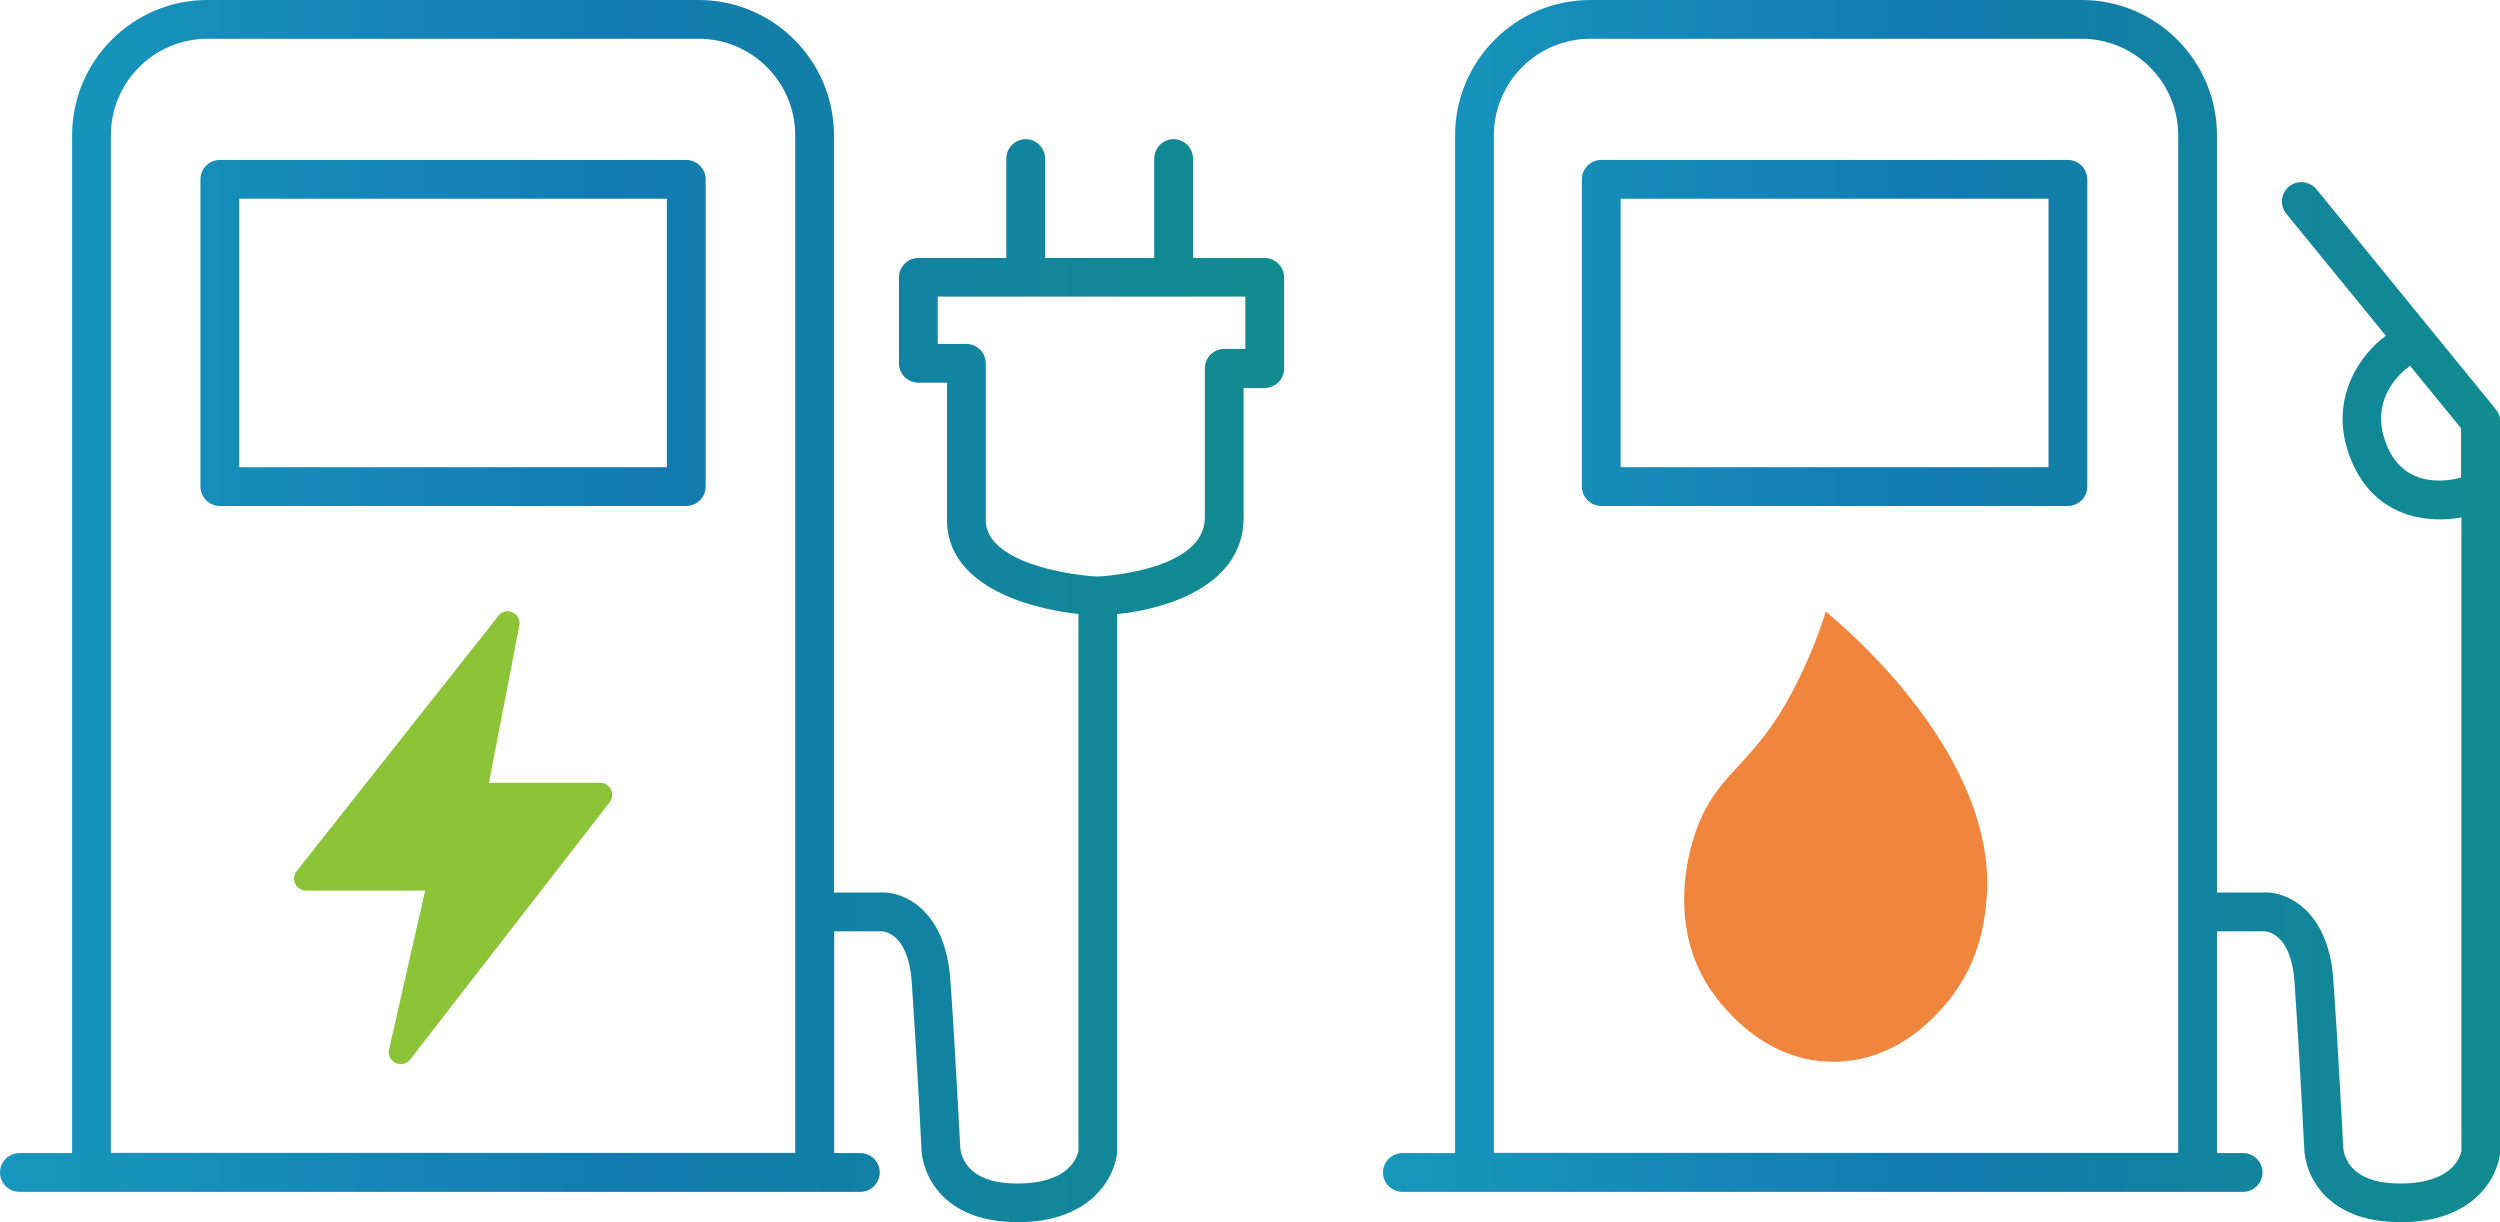 <svg xmlns="http://www.w3.org/2000/svg" xmlns:xlink="http://www.w3.org/1999/xlink" id="_&#x56FE;&#x5C42;_2" data-name="&#x56FE;&#x5C42; 2" viewBox="0 0 128.96 63.04"><defs><style>      .cls-1 {        fill: url(#_未命名的渐变_16-2);      }      .cls-2 {        fill: #8dc337;      }      .cls-3 {        fill: #f0853e;      }      .cls-4 {        fill: url(#_未命名的渐变_16);      }    </style><linearGradient id="_&#x672A;&#x547D;&#x540D;&#x7684;&#x6E10;&#x53D8;_16" data-name="&#x672A;&#x547D;&#x540D;&#x7684;&#x6E10;&#x53D8; 16" x1="0" y1="31.52" x2="66.24" y2="31.52" gradientUnits="userSpaceOnUse"><stop offset="0" stop-color="#1797bd"></stop><stop offset=".5" stop-color="#137bb0"></stop><stop offset="1" stop-color="#118c8e"></stop></linearGradient><linearGradient id="_&#x672A;&#x547D;&#x540D;&#x7684;&#x6E10;&#x53D8;_16-2" data-name="&#x672A;&#x547D;&#x540D;&#x7684;&#x6E10;&#x53D8; 16" x1="71.33" x2="128.96" xlink:href="#_&#x672A;&#x547D;&#x540D;&#x7684;&#x6E10;&#x53D8;_16"></linearGradient></defs><g id="_&#x56FE;&#x5C42;_1-2" data-name="&#x56FE;&#x5C42; 1"><path class="cls-2" d="M25.7,31.78l-10.4,13.16c-.32,.41-.03,1,.49,1h6.14l-1.86,8.19c-.15,.65,.69,1.04,1.09,.52l10.29-13.27c.32-.41,.03-1-.49-1h-5.74l1.57-8.11c.12-.64-.69-1.01-1.09-.5Z"></path><path class="cls-3" d="M94.18,31.54c-.28,.91-.79,2.34-1.64,3.98-2,3.88-3.8,4.21-4.92,6.98-.22,.54-1.75,4.5,.34,8.12,.21,.36,2.49,4.17,6.63,4.15,3.82-.01,6.02-3.25,6.36-3.75,1.31-1.93,1.46-3.87,1.53-4.68,.57-7.35-7.31-13.98-8.31-14.8Z"></path><path class="cls-4" d="M52.46,63.04c-3.88,0-4.92-2.53-4.93-3.86,0,0-.25-4.94-.5-8.54-.18-2.52-1.44-2.6-1.58-2.6h-2.42v11.44h1.35c.55,0,1,.45,1,1s-.45,1-1,1H1c-.55,0-1-.45-1-1s.45-1,1-1H3.72s0-.03,0-.04V6.98C3.72,3.13,6.85,0,10.7,0h25.34c3.85,0,6.98,3.13,6.98,6.98V46.04h2.39c1.09-.08,3.34,.79,3.61,4.46,.26,3.62,.5,8.58,.51,8.63,.01,.34,.21,1.92,2.93,1.92s3.11-1.38,3.17-1.69V31.67c-2.88-.31-6.78-1.58-6.78-4.84v-7.09h-1.48c-.55,0-1-.45-1-1v-4.43c0-.55,.45-1,1-1h4.54s0-.03,0-.04v-5.09c0-.55,.45-1,1-1s1,.45,1,1v5.09s0,.03,0,.04h5.63s0-.03,0-.04v-5.09c0-.55,.45-1,1-1s1,.45,1,1v5.09s0,.03,0,.04h3.7c.55,0,1,.45,1,1v4.7c0,.55-.45,1-1,1h-1.09v6.7c0,3.39-3.74,4.68-6.52,4.97v27.76c-.13,1.31-1.36,3.61-5.17,3.61Zm-46.74-3.57H41.02V6.98c0-2.75-2.24-4.98-4.98-4.98H10.7c-2.75,0-4.98,2.24-4.98,4.98V59.44s0,.03,0,.04ZM48.37,17.74h1.48c.55,0,1,.45,1,1v8.09c0,2.17,4.24,2.84,5.78,2.91,.44-.02,5.52-.36,5.52-3.04v-7.7c0-.55,.45-1,1-1h1.09v-2.7h-15.87v2.43Zm-12.97,8.36H11.34c-.55,0-1-.45-1-1V9.25c0-.55,.45-1,1-1h24.06c.55,0,1,.45,1,1v15.85c0,.55-.45,1-1,1Zm-23.06-2h22.06V10.25H12.34v13.85Z"></path><path class="cls-1" d="M123.79,63.04c-3.88,0-4.92-2.53-4.93-3.86,0,0-.25-4.94-.5-8.54-.18-2.52-1.44-2.6-1.58-2.6h-2.42v11.44h1.35c.55,0,1,.45,1,1s-.45,1-1,1h-43.37c-.55,0-1-.45-1-1s.45-1,1-1h2.72s0-.03,0-.04V6.98c0-3.85,3.13-6.98,6.98-6.98h25.34c3.85,0,6.98,3.13,6.98,6.98V46.04h2.39c1.08-.08,3.34,.79,3.61,4.46,.26,3.62,.5,8.58,.51,8.63,.01,.34,.21,1.92,2.93,1.92s3.11-1.38,3.17-1.69V26.69c-1.7,.32-4.42,.04-5.66-2.89-1.35-3.18,.52-5.59,1.76-6.48l-5.13-6.29c-.35-.43-.29-1.06,.14-1.41,.43-.35,1.06-.28,1.41,.14l9.25,11.35c.15,.18,.23,.4,.23,.63V59.44c-.13,1.31-1.36,3.61-5.17,3.61Zm-46.74-3.57h35.31V6.98c0-2.75-2.24-4.98-4.98-4.98h-25.34c-2.75,0-4.98,2.24-4.98,4.98V59.44s0,.03,0,.04ZM124.27,18.91c-.23,.16-2.19,1.62-1.13,4.11,1,2.36,3.45,1.72,3.81,1.61v-2.54l-2.63-3.22s-.04,.03-.06,.04Zm-17.6,7.19h-24.07c-.55,0-1-.45-1-1V9.25c0-.55,.45-1,1-1h24.07c.55,0,1,.45,1,1v15.85c0,.55-.45,1-1,1Zm-23.07-2h22.07V10.25h-22.07v13.85Z"></path></g></svg>